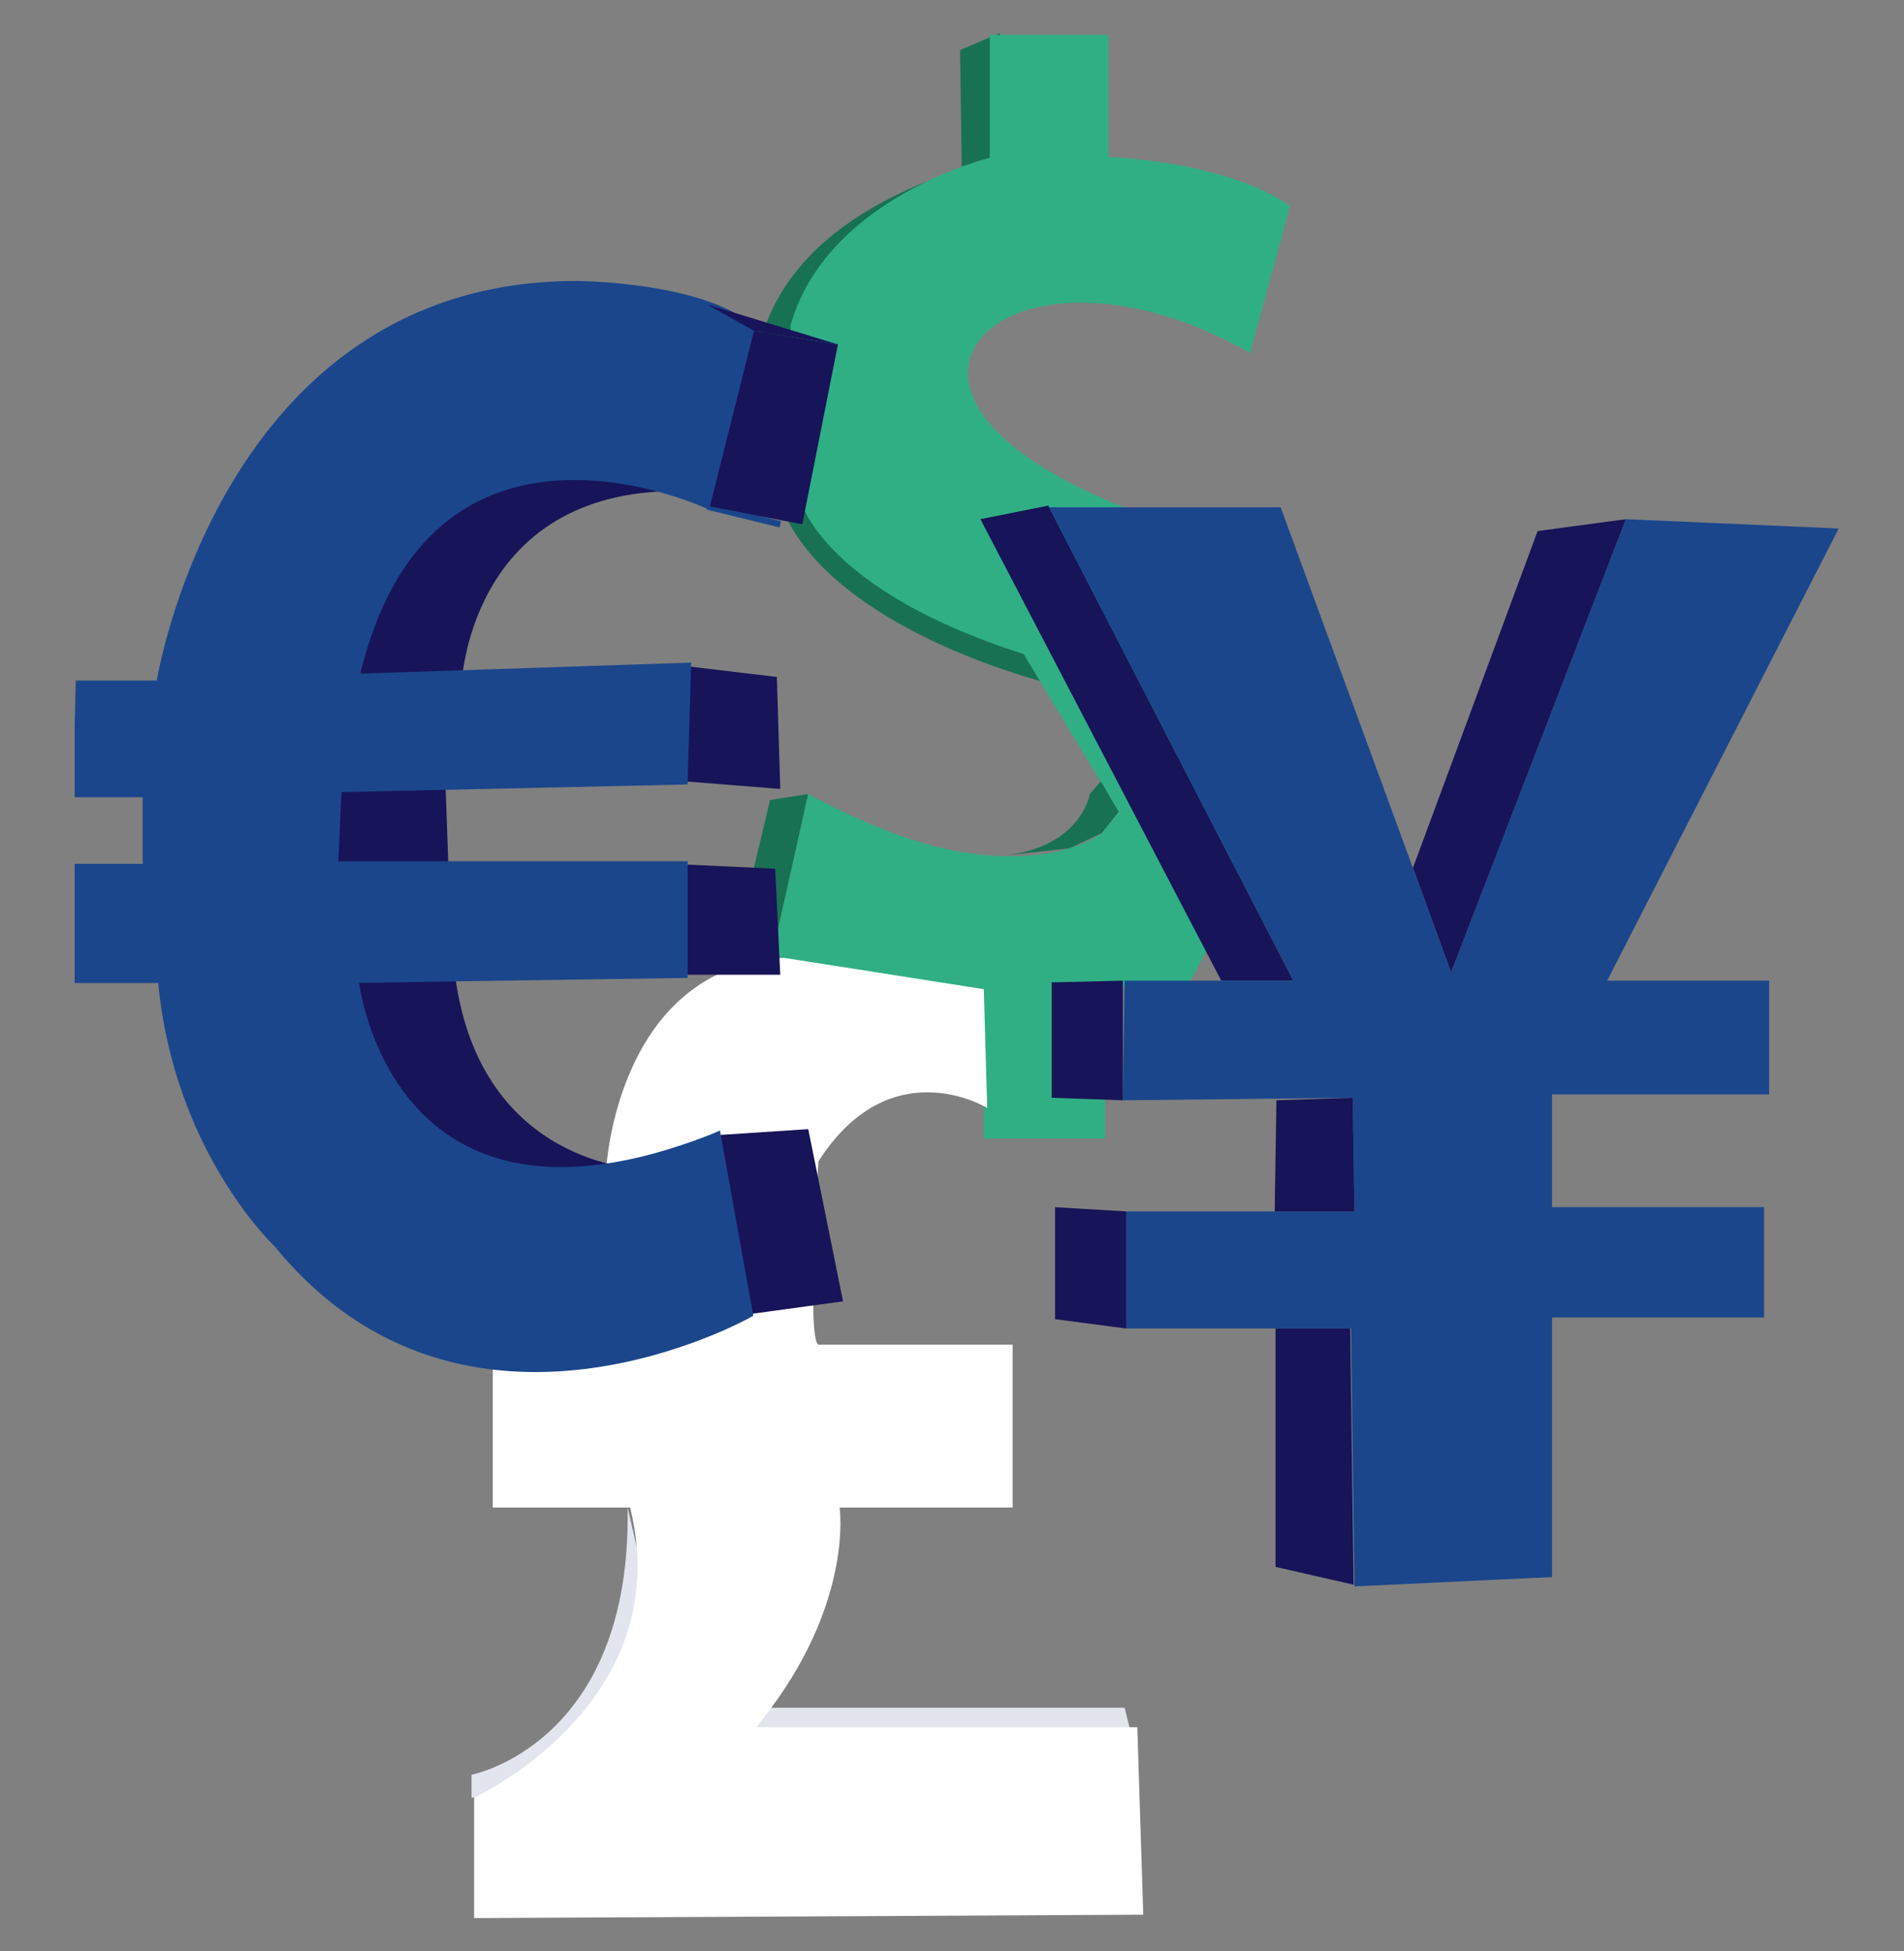 <svg xmlns="http://www.w3.org/2000/svg" xmlns:xlink="http://www.w3.org/1999/xlink" viewBox="0 0 224.5 230"><rect x="0" y="0" width="224.5" height="230" fill="#808080" stroke="none"/><defs><style>.a,.i{fill:none;}.b{clip-path:url(#a);}.c{fill:#e3e5ee;}.d{fill:#187153;}.e{fill:#30af85;}.f{fill:#171459;}.g{fill:#1b468c;}.h{fill:#fff;}.i{stroke:#1b468c;stroke-miterlimit:10;stroke-width:0.76px;}</style><clipPath id="a"><rect class="a" x="8.8" y="3.8" width="208" height="222.31"/></clipPath></defs><g class="b"><path class="c" d="M55.6,211.9v-2.7s18.9-3.6,18.4-31.5l2.1,9.1v6.6l-5.8,10.3-6.4,8.2Z"/><path class="c" d="M132.6,201.3H88.9v4.8h44.9Z"/><path class="d" d="M90.8,94.3l-4.1,17.2,4.4.9,4.2-18.8Z"/><path class="d" d="M124.2,80.6h-.3c-2.9-.7-24.8-6.7-31.2-19.6,0,0-17-28.8,20.7-41.1l-.2-14,4.7-2V18.3L114,32.2l-6.3,17.3,6.5,16Z"/><path class="e" d="M129.9,98.2s-2.9,2.4-9.3,2.7-13.9-1.2-25.3-7.3l-4.2,18.8s14.8,7.6,24.9,6.7v15.1h14.3V116.3H140l15.8-29.8s1.2-7.3-6.2-15.9L134.4,60.5s-18.2-6.1-20.1-15.1,14.1-14.6,33.1-3.8l4.7-17.3s-5.9-4.9-21.4-5.8V4.1h-14V18.6S97.4,23.3,93.2,38.4l1.3,20.9s2.9,10.4,26.2,17.8l11.2,18.6Z"/><path class="d" d="M128.5,93.6s-1,6.4-10.5,7.3l8.1-.9,3.8-1.8,2-2.5-2.1-3.6Z"/><path class="f" d="M115.6,61.2l8-1.6,28.9,56H144Z"/><path class="g" d="M132.6,115.6h19.9L123.7,59.8H151l20.1,54.8,20.6-53.4,25.1,1.1-27.3,53.3h19.1V129H183v13.3H208v13H183v30.6L159.7,187l-.4-30.4H132.8V142.8h26.9l-.2-13.4-27.1.3Z"/><path class="f" d="M181.3,62.6l10.4-1.4-20.6,53.4-4.5-12.3Z"/><path class="f" d="M124,115.8v13.6l8.4.3V115.6Z"/><path class="f" d="M124.4,142.3v13.2l8.4,1.1V142.8Z"/><path class="f" d="M150.3,142.8l.2-13.1,9-.3.2,13.4Z"/><path class="f" d="M150.4,156.6v28.1l9.2,2.1-.4-30.2Z"/><path class="h" d="M89.2,203.6h44.9l.7,22.1-78.9.4V211.9s24.1-11,18.4-34.2H58.1V161.4l15.9-18.7-2.5-5.1s1.3-23.5,20.9-24.7l23.6,3.7.4,14s-11.4-7-19.9,6.3c0,0-1.4,21,0,21.6h22.9v19.2H99s1.6,10.7-8.2,23.8l-1.6,2.1"/><path class="f" d="M80.7,92.1V78.5l10.9,1.3L92,93Z"/><path class="f" d="M80.7,101.9v13H92l-.6-12.5Z"/><path class="f" d="M75.7,137.8s-18.9-.3-22-22.5l-2.2-1.5-10.9,1.1,1.7,9.7,6,8.5L60.7,144c.2.1,20.9-2.9,20.9-2.9Z"/><path class="f" d="M84.6,133.8l3.8,21.1,11-1.5-4.1-20.3Z"/><path class="f" d="M52.9,103l-.4-11.5L38.8,89.8l-5.4,6.7s3.5,8,4.2,8.1L51.5,106l1.8-2.6Z"/><path class="f" d="M54.4,80.9s.7-22.4,24.4-23L77.3,55H60.7L46.3,58.6l-5.7,5.9-.8,14s1.1,9.3,1.8,9.3,10.2-2,10.5-2.1,2.3-4.8,2.3-4.8"/><path class="g" d="M41.9,115.5s3.6,33.6,42,18.6l.7-.3,3.8,21.1s-33.5,19-55.7-8.2c0,0-11.9-11.1-13.7-31.2H9V102.2h8.2V93.6H9l.3-13h9.5s7.4-47.2,49.3-47.1c0,0,15.3.1,20.8,5.5L83.7,59.7S50.4,43.8,42,79.8l39.1-1.3-.4,13.6L39.9,93l-.4,8.9H80.7v13l-27,.4Z"/><path class="i" d="M41.9,115.5s3.6,33.6,42,18.6l.7-.3,3.8,21.1s-33.5,19-55.7-8.2c0,0-11.9-11.1-13.7-31.2H9V102.2h8.2V93.6H9l.3-13h9.5s7.4-47.2,49.3-47.1c0,0,15.3.1,20.8,5.5L83.7,59.7S50.4,43.8,42,79.8l39.1-1.3-.4,13.6L39.9,93l-.4,8.9H80.7v13l-27,.4Z"/><line class="a" x1="83.4" y1="59.7" x2="92" y2="61.8"/><line class="i" x1="83.4" y1="59.7" x2="92" y2="61.8"/><path class="f" d="M88.9,39l9.9,1.6L83.4,35.9Z"/><path class="f" d="M83.7,59.7l10.9,2.1,4.2-21.2L88.9,39Z"/></g></svg>
